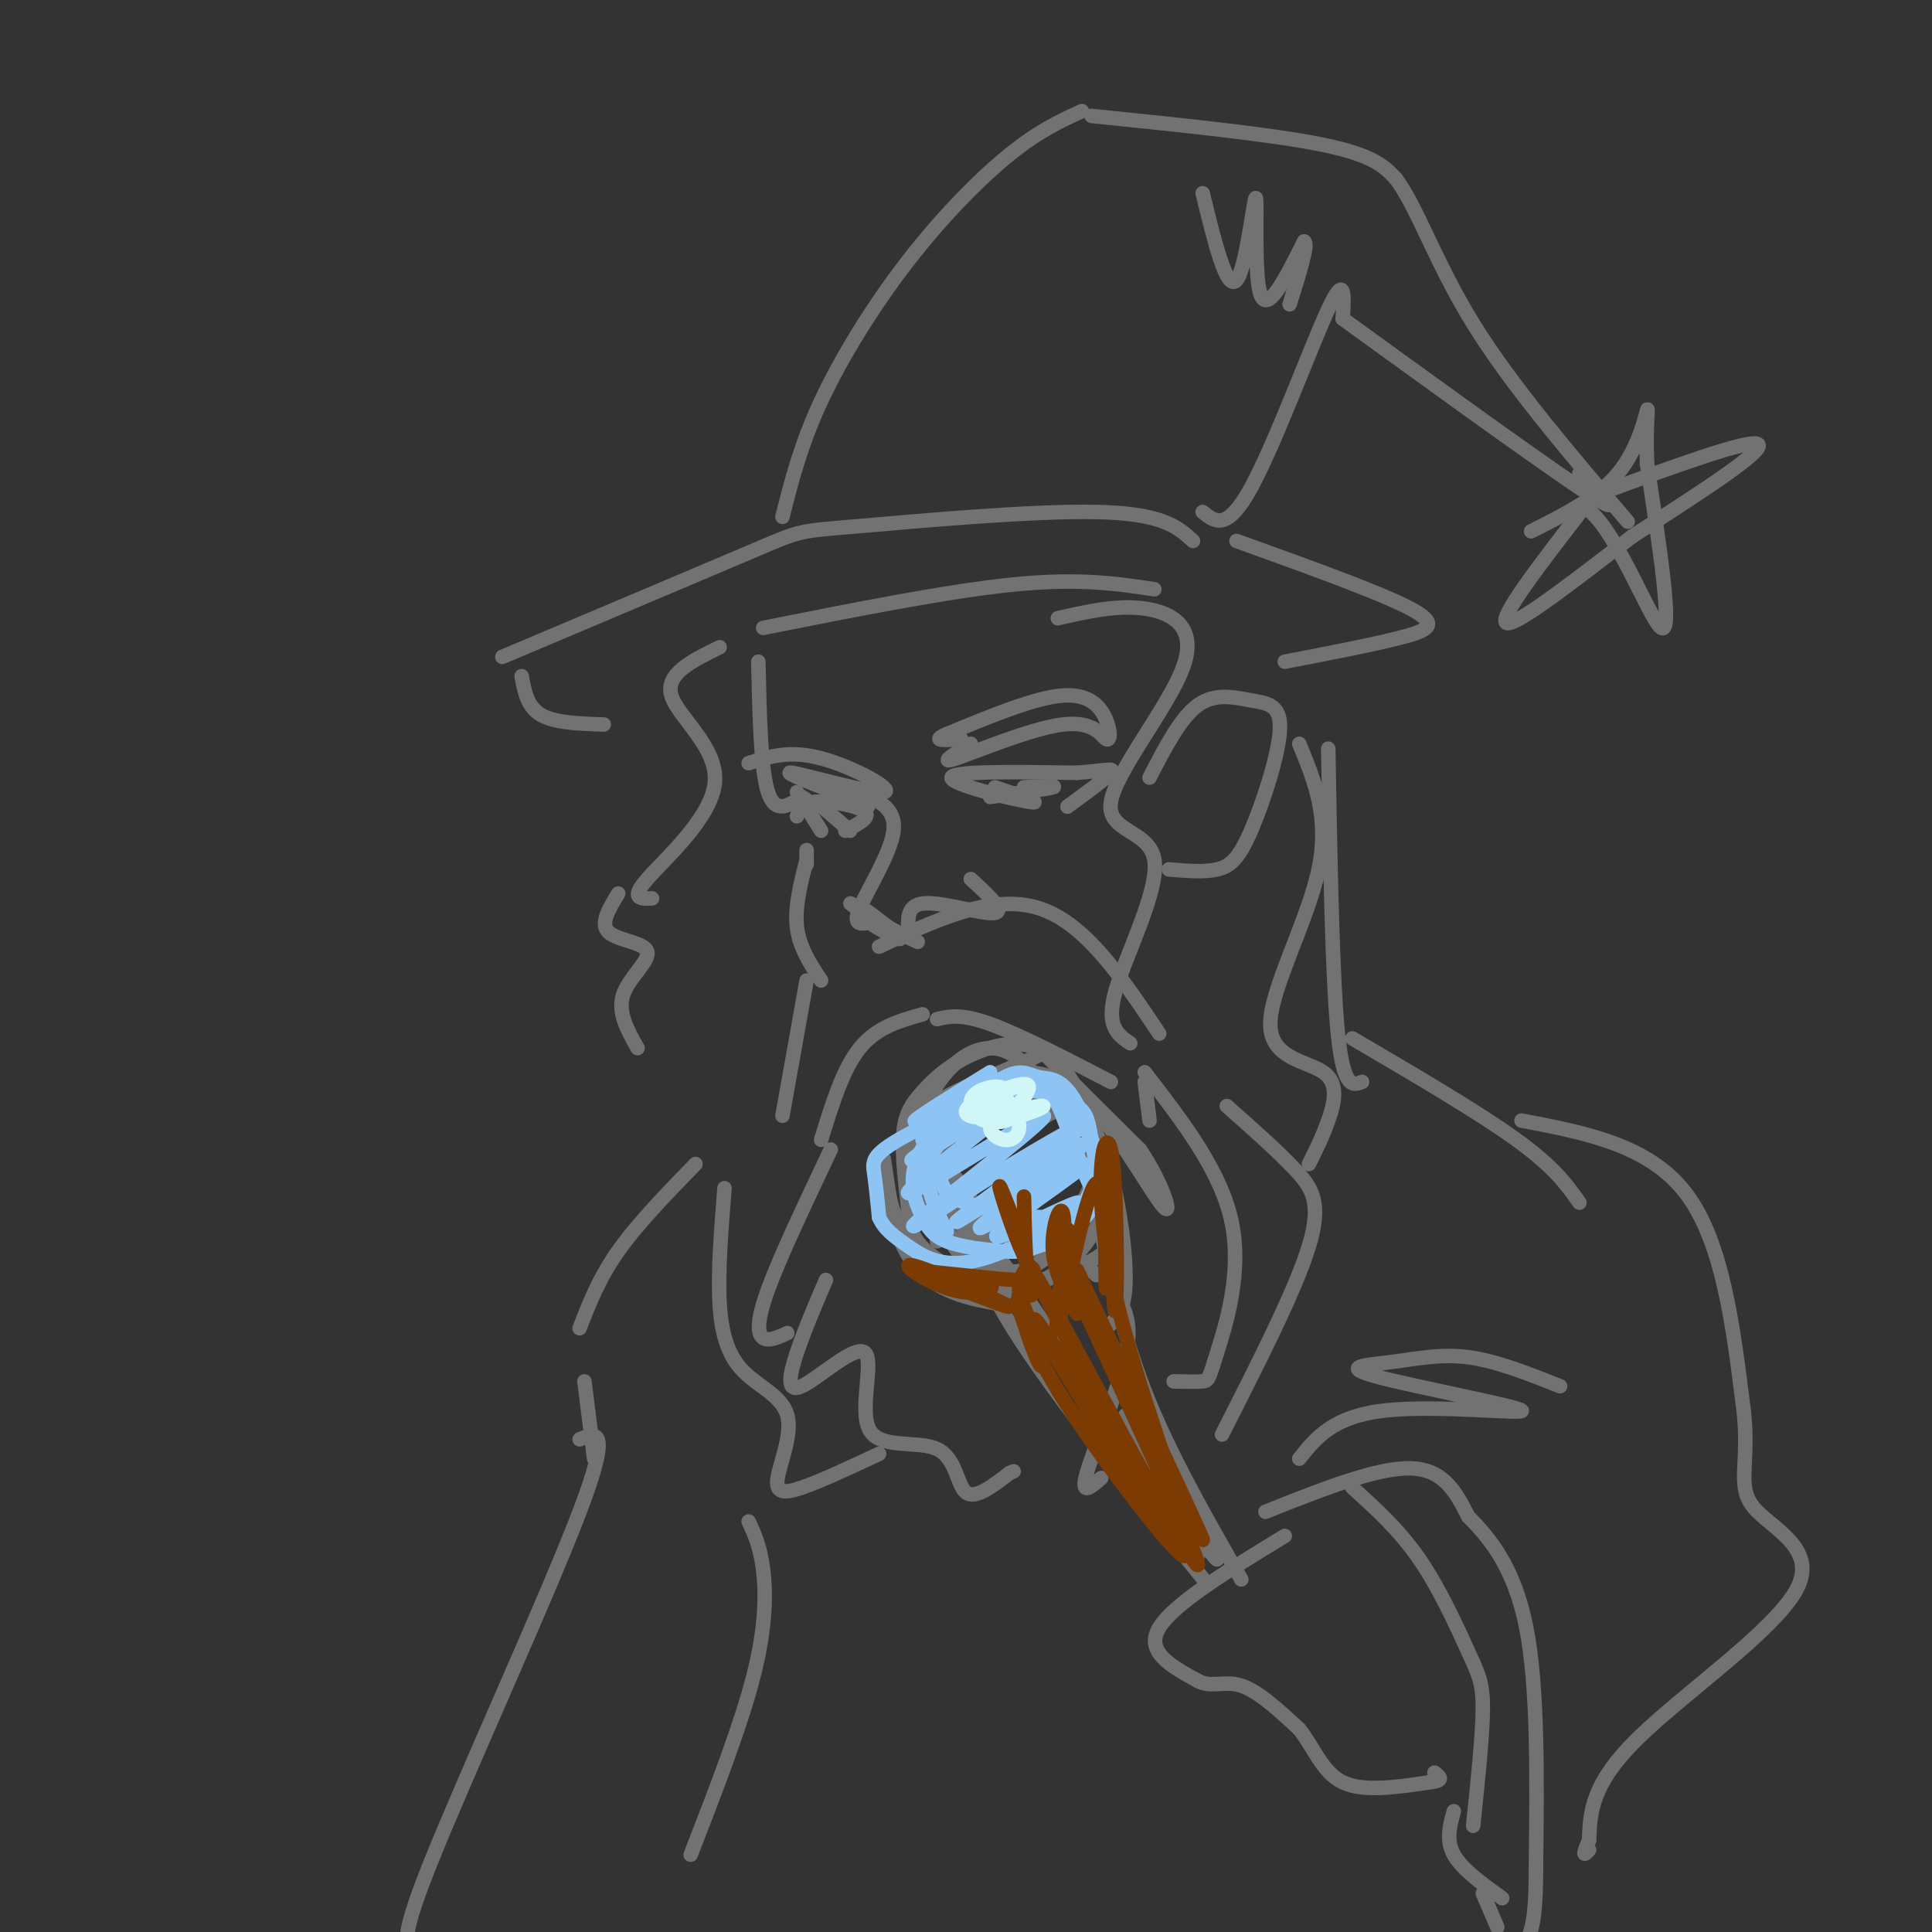<svg viewBox='0 0 400 400' version='1.1' xmlns='http://www.w3.org/2000/svg' xmlns:xlink='http://www.w3.org/1999/xlink'><rect x="0" y="0" width="400" height="400" fill="#333333" stroke="none"/><g fill='none' stroke='#727272' stroke-width='3' stroke-linecap='round' stroke-linejoin='round'><path d='M104,136c20.970,-8.857 41.940,-17.714 52,-22c10.060,-4.286 9.208,-4.000 21,-5c11.792,-1.000 36.226,-3.286 50,-3c13.774,0.286 16.887,3.143 20,6'/><path d='M108,140c0.583,3.167 1.167,6.333 4,8c2.833,1.667 7.917,1.833 13,2'/><path d='M256,112c14.889,5.356 29.778,10.711 36,14c6.222,3.289 3.778,4.511 -2,6c-5.778,1.489 -14.889,3.244 -24,5'/><path d='M162,107c1.881,-7.464 3.762,-14.929 8,-24c4.238,-9.071 10.833,-19.750 18,-29c7.167,-9.250 14.905,-17.071 21,-22c6.095,-4.929 10.548,-6.964 15,-9'/><path d='M249,40c2.482,10.190 4.964,20.381 7,18c2.036,-2.381 3.625,-17.333 4,-17c0.375,0.333 -0.464,15.952 1,20c1.464,4.048 5.232,-3.476 9,-11'/><path d='M270,50c1.000,0.333 -1.000,6.667 -3,13'/><path d='M226,24c18.750,1.917 37.500,3.833 48,6c10.500,2.167 12.750,4.583 15,7'/><path d='M289,37c4.467,5.933 8.133,17.267 16,30c7.867,12.733 19.933,26.867 32,41'/><path d='M249,106c2.511,2.044 5.022,4.089 10,-5c4.978,-9.089 12.422,-29.311 16,-37c3.578,-7.689 3.289,-2.844 3,2'/><path d='M278,66c11.356,8.222 38.244,27.778 49,35c10.756,7.222 5.378,2.111 0,-3'/><path d='M329,103c16.750,-6.167 33.500,-12.333 35,-11c1.500,1.333 -12.250,10.167 -26,19'/><path d='M338,111c-10.533,8.022 -23.867,18.578 -26,18c-2.133,-0.578 6.933,-12.289 16,-24'/><path d='M328,105c6.178,3.333 13.622,23.667 16,25c2.378,1.333 -0.311,-16.333 -3,-34'/><path d='M341,96c-0.321,-8.381 0.375,-12.333 0,-11c-0.375,1.333 -1.821,7.952 -6,13c-4.179,5.048 -11.089,8.524 -18,12'/><path d='M149,134c-5.667,2.762 -11.333,5.524 -10,10c1.333,4.476 9.667,10.667 9,18c-0.667,7.333 -10.333,15.810 -14,20c-3.667,4.190 -1.333,4.095 1,4'/><path d='M128,185c-1.917,3.131 -3.833,6.262 -2,8c1.833,1.738 7.417,2.083 8,4c0.583,1.917 -3.833,5.405 -5,9c-1.167,3.595 0.917,7.298 3,11'/><path d='M238,161c3.201,-6.198 6.402,-12.396 10,-15c3.598,-2.604 7.594,-1.615 11,-1c3.406,0.615 6.222,0.856 6,6c-0.222,5.144 -3.483,15.193 -6,21c-2.517,5.807 -4.291,7.374 -7,8c-2.709,0.626 -6.355,0.313 -10,0'/><path d='M219,128c6.155,-1.399 12.310,-2.798 18,-2c5.690,0.798 10.914,3.794 8,12c-2.914,8.206 -13.967,21.622 -15,28c-1.033,6.378 7.953,5.717 9,12c1.047,6.283 -5.844,19.509 -8,27c-2.156,7.491 0.422,9.245 3,11'/><path d='M237,224c0.000,0.000 1.000,8.000 1,8'/><path d='M269,154c3.142,7.603 6.284,15.206 4,26c-2.284,10.794 -9.994,24.780 -10,32c-0.006,7.220 7.691,7.675 11,10c3.309,2.325 2.231,6.522 1,10c-1.231,3.478 -2.616,6.239 -4,9'/><path d='M158,130c19.250,-3.833 38.500,-7.667 52,-9c13.500,-1.333 21.250,-0.167 29,1'/><path d='M157,137c0.250,11.167 0.500,22.333 2,27c1.500,4.667 4.250,2.833 7,1'/><path d='M166,165c1.500,0.667 1.750,1.833 2,3'/><path d='M165,164c0.000,0.000 5.000,8.000 5,8'/><path d='M167,176c0.000,0.000 0.000,3.000 0,3'/><path d='M167,178c-1.250,4.917 -2.500,9.833 -2,14c0.500,4.167 2.750,7.583 5,11'/><path d='M167,203c0.000,0.000 -5.000,28.000 -5,28'/><path d='M170,236c2.250,-7.333 4.500,-14.667 8,-19c3.500,-4.333 8.250,-5.667 13,-7'/><path d='M194,211c2.500,-0.583 5.000,-1.167 11,1c6.000,2.167 15.500,7.083 25,12'/><path d='M182,196c11.667,-5.500 23.333,-11.000 33,-8c9.667,3.000 17.333,14.500 25,26'/><path d='M172,238c-5.267,11.111 -10.533,22.222 -13,29c-2.467,6.778 -2.133,9.222 -1,10c1.133,0.778 3.067,-0.111 5,-1'/><path d='M171,265c-2.235,5.208 -4.469,10.415 -6,15c-1.531,4.585 -2.357,8.547 1,7c3.357,-1.547 10.897,-8.602 13,-7c2.103,1.602 -1.230,11.862 1,16c2.230,4.138 10.023,2.152 14,4c3.977,1.848 4.136,7.528 6,9c1.864,1.472 5.432,-1.264 9,-4'/><path d='M209,305c1.500,-0.667 0.750,-0.333 0,0'/><path d='M237,222c7.893,10.226 15.786,20.452 18,31c2.214,10.548 -1.250,21.417 -3,27c-1.750,5.583 -1.786,5.881 -3,6c-1.214,0.119 -3.607,0.060 -6,0'/><path d='M231,268c1.800,2.844 3.600,5.689 2,13c-1.600,7.311 -6.600,19.089 -8,24c-1.400,4.911 0.800,2.956 3,1'/><path d='M254,229c5.178,4.578 10.356,9.156 14,13c3.644,3.844 5.756,6.956 3,16c-2.756,9.044 -10.378,24.022 -18,39'/><path d='M150,246c-0.696,8.733 -1.391,17.466 -1,24c0.391,6.534 1.870,10.870 5,14c3.130,3.130 7.911,5.056 9,9c1.089,3.944 -1.515,9.908 -2,13c-0.485,3.092 1.147,3.312 5,2c3.853,-1.312 9.926,-4.156 16,-7'/><path d='M201,154c-3.495,2.170 -6.991,4.340 -3,3c3.991,-1.340 15.467,-6.191 22,-7c6.533,-0.809 8.122,2.422 9,3c0.878,0.578 1.044,-1.498 0,-4c-1.044,-2.502 -3.298,-5.429 -9,-5c-5.702,0.429 -14.851,4.215 -24,8'/><path d='M196,152c-3.500,1.500 -0.250,1.250 3,1'/><path d='M206,163c5.311,1.800 10.622,3.600 7,3c-3.622,-0.600 -16.178,-3.600 -16,-5c0.178,-1.400 13.089,-1.200 26,-1'/><path d='M223,160c6.000,-0.467 8.000,-1.133 7,0c-1.000,1.133 -5.000,4.067 -9,7'/><path d='M165,169c0.489,-1.400 0.978,-2.800 4,-3c3.022,-0.200 8.578,0.800 10,2c1.422,1.200 -1.289,2.600 -4,4'/><path d='M155,158c4.220,-1.369 8.440,-2.738 15,-1c6.560,1.738 15.458,6.583 13,7c-2.458,0.417 -16.274,-3.595 -19,-4c-2.726,-0.405 5.637,2.798 14,6'/><path d='M178,166c2.500,1.167 1.750,1.083 1,1'/><path d='M178,164c3.778,1.667 7.556,3.333 7,8c-0.556,4.667 -5.444,12.333 -7,16c-1.556,3.667 0.222,3.333 2,3'/><path d='M180,191c2.467,1.706 7.633,4.471 6,3c-1.633,-1.471 -10.067,-7.178 -10,-7c0.067,0.178 8.633,6.240 10,7c1.367,0.760 -4.467,-3.783 -6,-5c-1.533,-1.217 1.233,0.891 4,3'/><path d='M184,192c1.667,1.000 3.833,2.000 6,3'/><path d='M188,192c0.022,-2.489 0.044,-4.978 4,-5c3.956,-0.022 11.844,2.422 14,2c2.156,-0.422 -1.422,-3.711 -5,-7'/><path d='M275,155c0.417,23.750 0.833,47.500 2,59c1.167,11.500 3.083,10.750 5,10'/><path d='M280,215c13.083,7.667 26.167,15.333 34,21c7.833,5.667 10.417,9.333 13,13'/><path d='M144,241c-6.000,6.167 -12.000,12.333 -16,18c-4.000,5.667 -6.000,10.833 -8,16'/><path d='M121,286c0.000,0.000 2.000,16.000 2,16'/><path d='M266,318c-11.500,7.000 -23.000,14.000 -26,19c-3.000,5.000 2.500,8.000 8,11'/><path d='M248,348c2.711,1.533 5.489,-0.133 9,1c3.511,1.133 7.756,5.067 12,9'/><path d='M269,358c3.067,3.844 4.733,8.956 9,11c4.267,2.044 11.133,1.022 18,0'/><path d='M296,369c3.167,-0.333 2.083,-1.167 1,-2'/><path d='M262,313c11.500,-4.583 23.000,-9.167 30,-9c7.000,0.167 9.500,5.083 12,10'/><path d='M304,314c4.444,4.444 9.556,10.556 12,23c2.444,12.444 2.222,31.222 2,50'/><path d='M318,387c0.000,10.833 -1.000,12.917 -2,15'/><path d='M310,399c0.000,0.000 -3.000,-7.000 -3,-7'/><path d='M301,375c-0.833,3.000 -1.667,6.000 0,9c1.667,3.000 5.833,6.000 10,9'/><path d='M305,378c0.970,-9.262 1.940,-18.524 2,-24c0.060,-5.476 -0.792,-7.167 -3,-12c-2.208,-4.833 -5.774,-12.810 -10,-19c-4.226,-6.190 -9.113,-10.595 -14,-15'/><path d='M269,302c3.528,-4.419 7.056,-8.838 18,-10c10.944,-1.162 29.303,0.935 28,0c-1.303,-0.935 -22.267,-4.900 -30,-7c-7.733,-2.100 -2.236,-2.335 3,-3c5.236,-0.665 10.210,-1.762 16,-1c5.790,0.762 12.395,3.381 19,6'/><path d='M315,232c13.167,2.500 26.333,5.000 34,15c7.667,10.000 9.833,27.500 12,45'/><path d='M361,292c1.270,10.888 -1.557,15.609 2,20c3.557,4.391 13.496,8.451 9,17c-4.496,8.549 -23.427,21.585 -33,31c-9.573,9.415 -9.786,15.207 -10,21'/><path d='M329,381c-1.667,3.833 -0.833,2.917 0,2'/><path d='M250,328c-20.822,-25.756 -41.644,-51.511 -46,-64c-4.356,-12.489 7.756,-11.711 13,-10c5.244,1.711 3.622,4.356 2,7'/><path d='M219,261c9.429,17.583 32.000,58.042 29,57c-3.000,-1.042 -31.571,-43.583 -42,-59c-10.429,-15.417 -2.714,-3.708 5,8'/><path d='M211,267c7.000,10.500 22.000,32.750 37,55'/><path d='M233,293c7.750,11.917 15.500,23.833 18,28c2.500,4.167 -0.250,0.583 -3,-3'/><path d='M208,268c-3.316,-2.596 -6.632,-5.193 -9,-8c-2.368,-2.807 -3.789,-5.825 -4,-11c-0.211,-5.175 0.786,-12.505 2,-17c1.214,-4.495 2.645,-6.153 6,-8c3.355,-1.847 8.634,-3.882 11,-5c2.366,-1.118 1.819,-1.319 5,2c3.181,3.319 10.091,10.160 17,17'/><path d='M236,238c4.413,6.423 6.946,13.981 5,12c-1.946,-1.981 -8.371,-13.503 -14,-20c-5.629,-6.497 -10.461,-7.971 -15,-8c-4.539,-0.029 -8.785,1.387 -12,3c-3.215,1.613 -5.398,3.422 -6,7c-0.602,3.578 0.376,8.925 2,14c1.624,5.075 3.892,9.879 7,13c3.108,3.121 7.054,4.561 11,6'/><path d='M214,265c4.081,0.239 8.784,-2.164 12,-4c3.216,-1.836 4.944,-3.106 4,-11c-0.944,-7.894 -4.562,-22.414 -10,-29c-5.438,-6.586 -12.698,-5.240 -18,-3c-5.302,2.240 -8.646,5.373 -11,8c-2.354,2.627 -3.718,4.748 -4,9c-0.282,4.252 0.516,10.637 1,15c0.484,4.363 0.652,6.705 5,10c4.348,3.295 12.877,7.543 20,6c7.123,-1.543 12.841,-8.877 15,-14c2.159,-5.123 0.760,-8.035 -1,-11c-1.760,-2.965 -3.880,-5.982 -6,-9'/><path d='M221,232c-2.974,-4.600 -7.408,-11.598 -12,-14c-4.592,-2.402 -9.341,-0.206 -13,4c-3.659,4.206 -6.229,10.422 -7,15c-0.771,4.578 0.256,7.516 3,12c2.744,4.484 7.203,10.512 12,13c4.797,2.488 9.930,1.434 14,-3c4.070,-4.434 7.075,-12.248 9,-16c1.925,-3.752 2.770,-3.440 0,-6c-2.770,-2.560 -9.154,-7.990 -13,-11c-3.846,-3.010 -5.155,-3.601 -8,-3c-2.845,0.601 -7.228,2.392 -10,4c-2.772,1.608 -3.935,3.031 -4,8c-0.065,4.969 0.967,13.485 2,22'/><path d='M227,250c2.500,12.583 5.000,25.167 10,38c5.000,12.833 12.500,25.917 20,39'/><path d='M229,275c1.869,-1.601 3.738,-3.202 4,-9c0.262,-5.798 -1.083,-15.792 -3,-23c-1.917,-7.208 -4.405,-11.631 -7,-13c-2.595,-1.369 -5.298,0.315 -8,2'/><path d='M197,262c3.422,2.756 6.844,5.511 5,5c-1.844,-0.511 -8.956,-4.289 -13,-9c-4.044,-4.711 -5.022,-10.356 -6,-16'/><path d='M183,240c0.933,6.667 1.867,13.333 4,18c2.133,4.667 5.467,7.333 9,9c3.533,1.667 7.267,2.333 11,3'/><path d='M198,244c2.778,4.133 5.556,8.267 9,11c3.444,2.733 7.556,4.067 9,4c1.444,-0.067 0.222,-1.533 -1,-3'/><path d='M208,247c0.000,0.000 19.000,17.000 19,17'/><path d='M120,298c3.400,-1.422 6.800,-2.844 0,15c-6.800,17.844 -23.800,54.956 -31,73c-7.200,18.044 -4.600,17.022 -2,16'/><path d='M155,315c1.200,2.600 2.400,5.200 3,10c0.600,4.800 0.600,11.800 -2,22c-2.600,10.200 -7.800,23.600 -13,37'/><path d='M212,163c3.583,-0.167 7.167,-0.333 6,0c-1.167,0.333 -7.083,1.167 -13,2'/><path d='M169,166c0.000,0.000 7.000,6.000 7,6'/></g>
<g fill='none' stroke='#8DC4F4' stroke-width='3' stroke-linecap='round' stroke-linejoin='round'><path d='M205,222c-9.056,5.589 -18.112,11.177 -15,10c3.112,-1.177 18.391,-9.120 18,-8c-0.391,1.120 -16.451,11.301 -17,12c-0.549,0.699 14.415,-8.086 18,-10c3.585,-1.914 -4.207,3.043 -12,8'/><path d='M197,234c-5.110,3.596 -11.886,8.585 -6,5c5.886,-3.585 24.434,-15.745 22,-13c-2.434,2.745 -25.848,20.396 -25,21c0.848,0.604 25.959,-15.837 28,-16c2.041,-0.163 -18.988,15.954 -25,21c-6.012,5.046 2.994,-0.977 12,-7'/><path d='M203,245c8.443,-5.077 23.549,-14.269 20,-11c-3.549,3.269 -25.755,19.000 -25,19c0.755,-0.000 24.470,-15.732 26,-16c1.530,-0.268 -19.127,14.928 -21,17c-1.873,2.072 15.036,-8.979 20,-12c4.964,-3.021 -2.018,1.990 -9,7'/><path d='M214,249c-4.069,3.196 -9.741,7.688 -7,7c2.741,-0.688 13.897,-6.554 16,-7c2.103,-0.446 -4.845,4.530 -7,7c-2.155,2.470 0.483,2.435 4,-1c3.517,-3.435 7.912,-10.271 7,-16c-0.912,-5.729 -7.131,-10.350 -10,-13c-2.869,-2.650 -2.388,-3.329 -8,-1c-5.612,2.329 -17.319,7.665 -23,11c-5.681,3.335 -5.338,4.667 -5,7c0.338,2.333 0.669,5.666 1,9'/><path d='M182,252c1.007,2.412 3.024,3.943 6,6c2.976,2.057 6.912,4.640 14,3c7.088,-1.640 17.328,-7.502 22,-10c4.672,-2.498 3.778,-1.630 2,-5c-1.778,-3.370 -4.438,-10.977 -6,-15c-1.562,-4.023 -2.024,-4.461 -5,-5c-2.976,-0.539 -8.466,-1.178 -13,0c-4.534,1.178 -8.113,4.173 -9,8c-0.887,3.827 0.919,8.485 2,11c1.081,2.515 1.438,2.886 5,4c3.562,1.114 10.331,2.969 16,3c5.669,0.031 10.240,-1.762 11,-7c0.760,-5.238 -2.291,-13.919 -5,-18c-2.709,-4.081 -5.075,-3.560 -7,-4c-1.925,-0.440 -3.407,-1.840 -7,0c-3.593,1.840 -9.296,6.920 -15,12'/><path d='M193,235c-3.309,3.769 -4.080,7.193 -4,10c0.080,2.807 1.012,4.997 2,7c0.988,2.003 2.034,3.818 5,5c2.966,1.182 7.853,1.731 11,2c3.147,0.269 4.553,0.257 8,-1c3.447,-1.257 8.933,-3.760 11,-8c2.067,-4.240 0.714,-10.218 0,-14c-0.714,-3.782 -0.788,-5.370 -3,-7c-2.212,-1.630 -6.562,-3.303 -9,-4c-2.438,-0.697 -2.964,-0.418 -7,2c-4.036,2.418 -11.582,6.977 -14,12c-2.418,5.023 0.291,10.512 3,16'/></g>
<g fill='none' stroke='#7C3B02' stroke-width='3' stroke-linecap='round' stroke-linejoin='round'><path d='M199,267c6.108,2.329 12.217,4.657 9,3c-3.217,-1.657 -15.759,-7.300 -19,-8c-3.241,-0.700 2.820,3.542 8,5c5.180,1.458 9.480,0.131 8,-1c-1.480,-1.131 -8.740,-2.065 -16,-3'/><path d='M189,263c2.070,0.046 15.246,1.662 21,2c5.754,0.338 4.088,-0.601 2,-5c-2.088,-4.399 -4.596,-12.257 -5,-14c-0.404,-1.743 1.298,2.628 3,7'/><path d='M210,253c0.924,3.150 1.735,7.525 2,5c0.265,-2.525 -0.016,-11.950 0,-10c0.016,1.950 0.327,15.277 1,19c0.673,3.723 1.706,-2.157 1,-4c-0.706,-1.843 -3.152,0.350 -3,5c0.152,4.650 2.900,11.757 4,14c1.100,2.243 0.550,-0.379 0,-3'/><path d='M215,279c-0.974,-3.340 -3.407,-10.191 -4,-10c-0.593,0.191 0.656,7.422 10,22c9.344,14.578 26.785,36.502 24,30c-2.785,-6.502 -25.796,-41.429 -30,-47c-4.204,-5.571 10.398,18.215 25,42'/><path d='M240,316c-4.414,-9.984 -27.948,-55.943 -25,-51c2.948,4.943 32.378,60.789 33,59c0.622,-1.789 -27.563,-61.212 -29,-65c-1.437,-3.788 23.875,48.061 29,58c5.125,9.939 -9.938,-22.030 -25,-54'/><path d='M223,263c1.158,3.345 16.553,38.709 19,43c2.447,4.291 -8.056,-22.489 -12,-42c-3.944,-19.511 -1.331,-31.753 0,-26c1.331,5.753 1.380,29.501 1,33c-0.380,3.499 -1.190,-13.250 -2,-30'/><path d='M229,241c-0.329,3.176 -0.153,26.117 0,26c0.153,-0.117 0.281,-23.291 -2,-22c-2.281,1.291 -6.972,27.047 -8,30c-1.028,2.953 1.608,-16.897 2,-20c0.392,-3.103 -1.459,10.542 -2,15c-0.541,4.458 0.230,-0.271 1,-5'/><path d='M220,265c0.333,-4.262 0.667,-12.417 0,-14c-0.667,-1.583 -2.333,3.405 -2,8c0.333,4.595 2.667,8.798 5,13'/></g>
<g fill='none' stroke='#D0F6F7' stroke-width='3' stroke-linecap='round' stroke-linejoin='round'><path d='M206,226c-2.864,1.475 -5.727,2.951 -6,4c-0.273,1.049 2.046,1.673 4,1c1.954,-0.673 3.544,-2.642 4,-4c0.456,-1.358 -0.220,-2.104 -2,-2c-1.780,0.104 -4.663,1.059 -5,3c-0.337,1.941 1.871,4.869 5,4c3.129,-0.869 7.180,-5.534 7,-7c-0.180,-1.466 -4.590,0.267 -9,2'/><path d='M204,227c-1.505,1.469 -0.768,4.142 1,5c1.768,0.858 4.567,-0.099 6,-2c1.433,-1.901 1.500,-4.748 0,-5c-1.500,-0.252 -4.569,2.089 -6,4c-1.431,1.911 -1.225,3.391 2,3c3.225,-0.391 9.469,-2.655 9,-3c-0.469,-0.345 -7.652,1.227 -10,3c-2.348,1.773 0.137,3.747 2,4c1.863,0.253 3.104,-1.213 3,-3c-0.104,-1.787 -1.552,-3.893 -3,-6'/></g>
</svg>